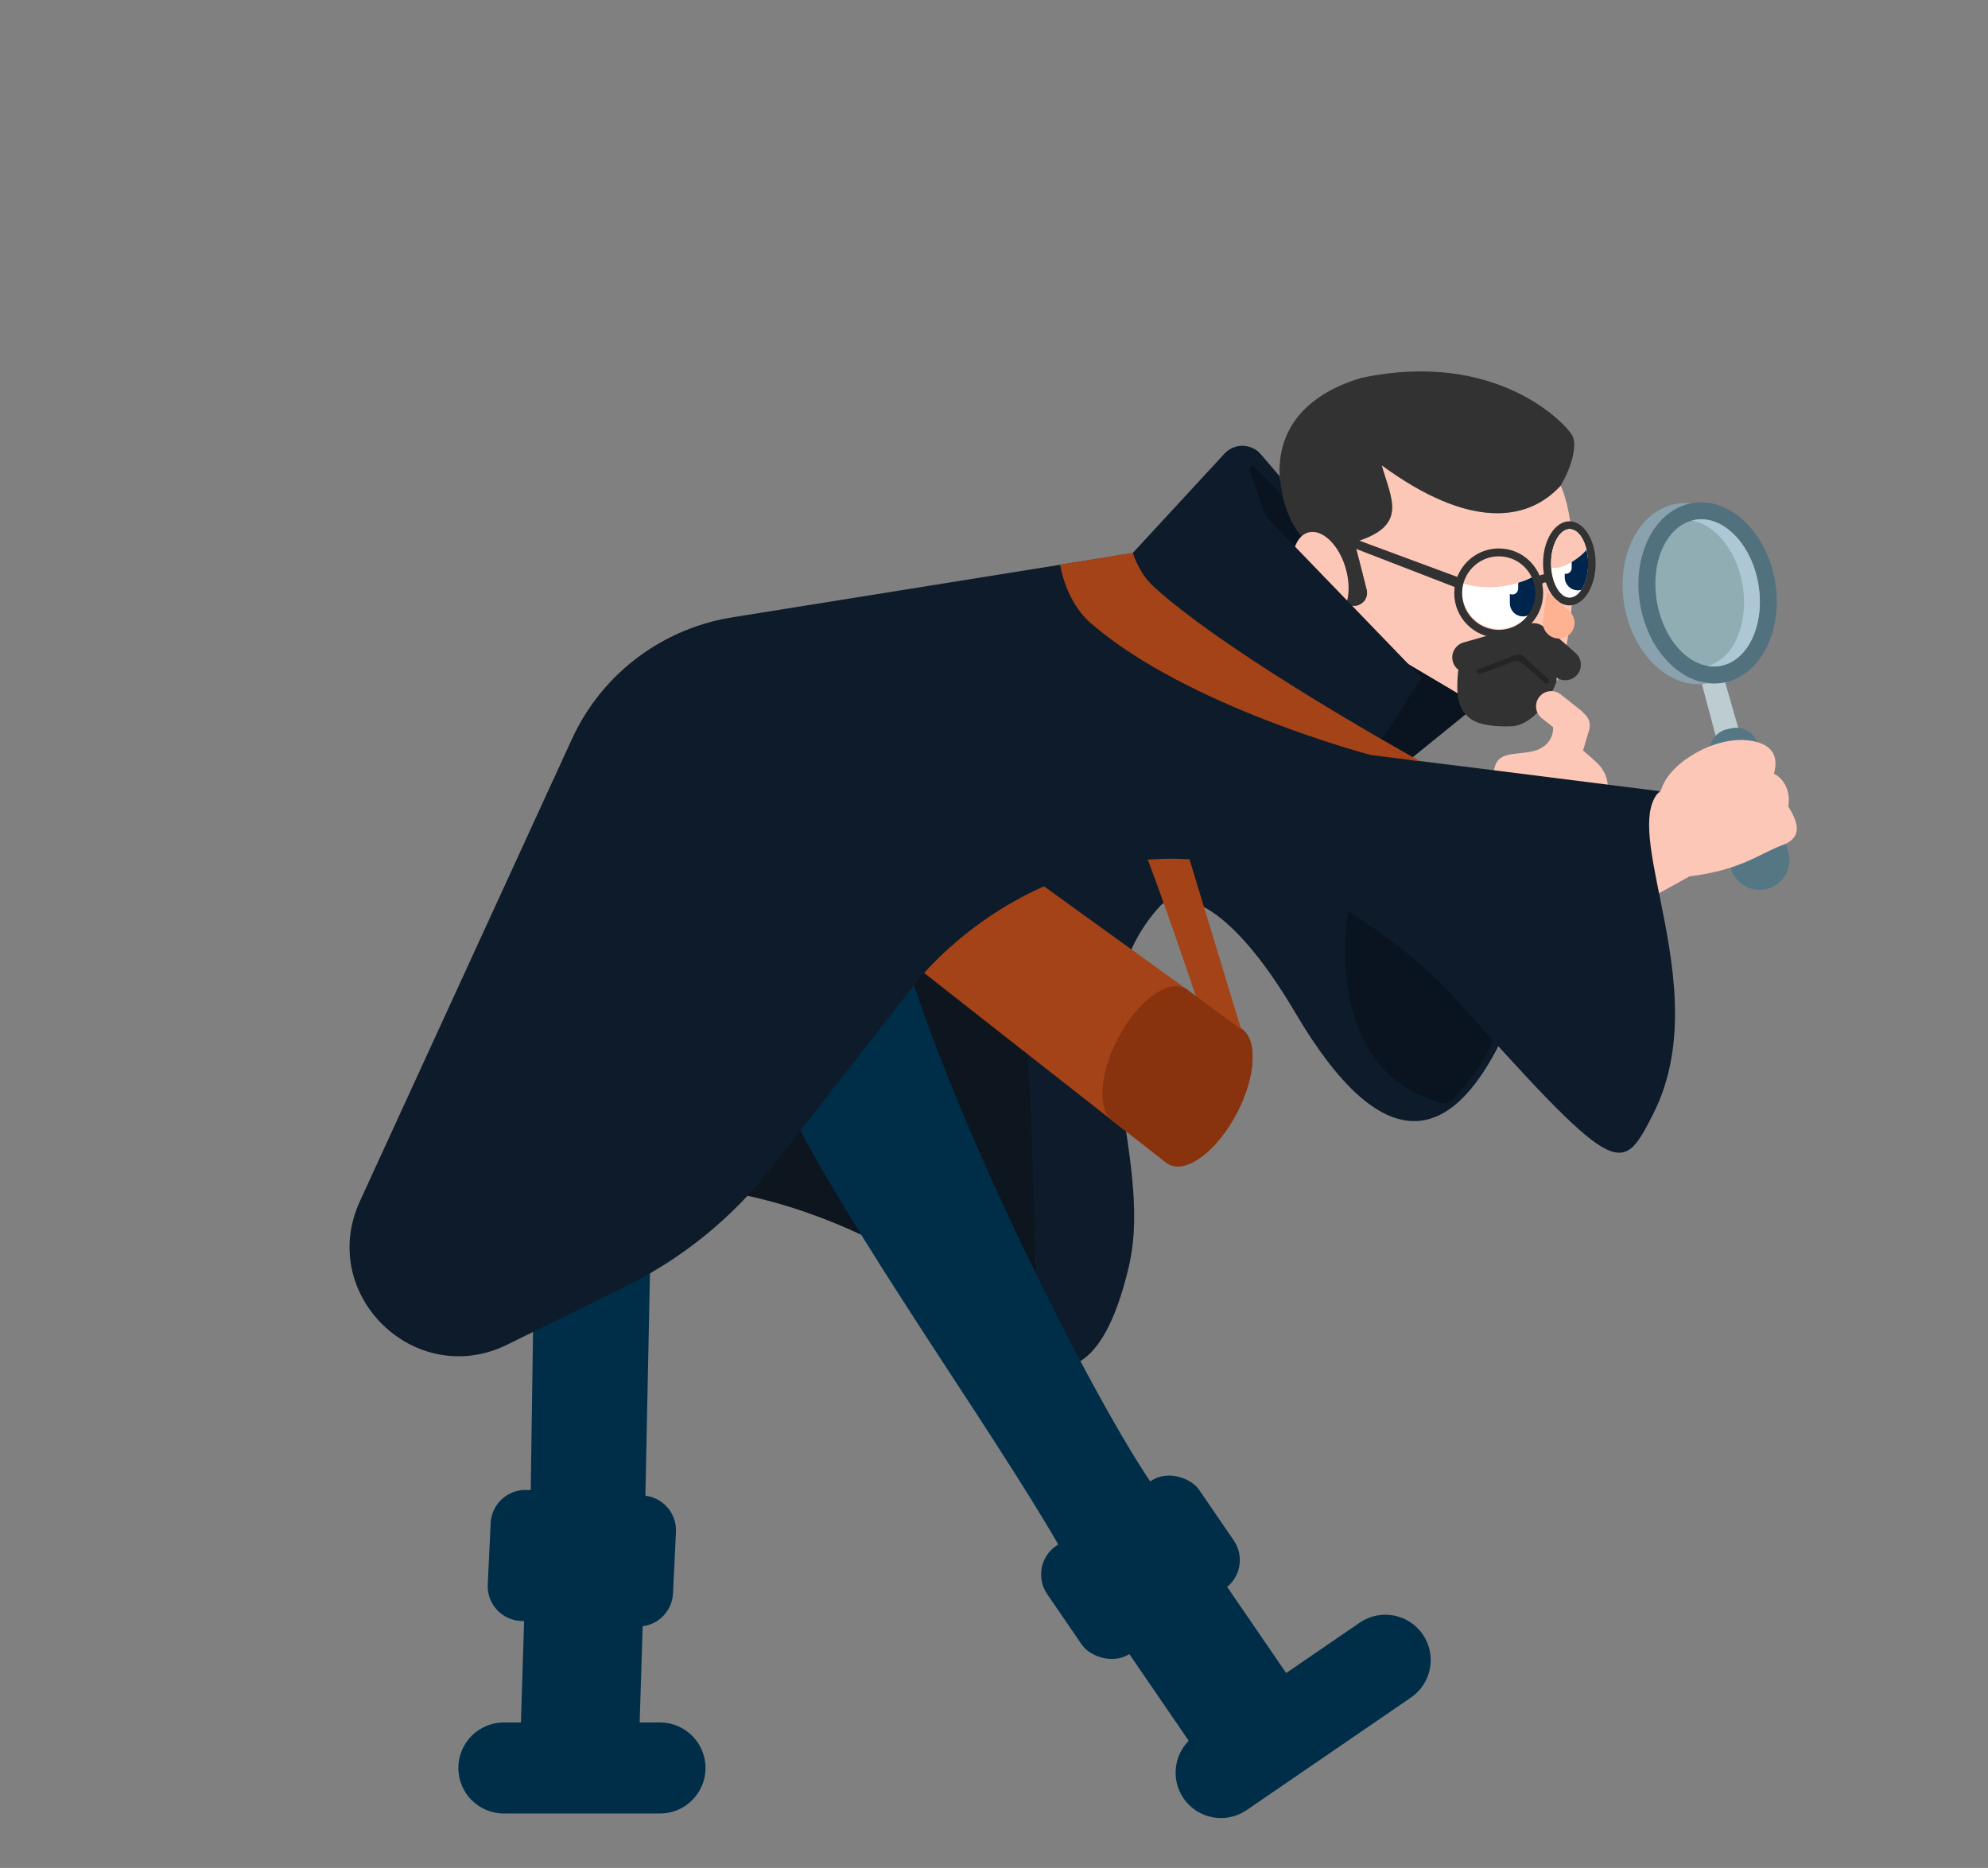 <svg width="182" height="171" viewBox="0 0 182 171" fill="none" xmlns="http://www.w3.org/2000/svg">
<rect x="0" y="0" width="182" height="171" fill="#808080" stroke="none"/>
<path d="M134.17 63.93L125.547 58.273V72.391L134.241 65.343C134.702 64.969 134.666 64.256 134.17 63.93Z" fill="#0A1420"/>
<path d="M126.294 53L114.463 41.81L113.641 41.75L113.921 48.869L121.943 58.474L126.294 53Z" fill="#0A1420"/>
<path d="M143.337 59.519C142.342 64.861 139.714 66.384 138.524 66.477L129.881 61.354L121.238 56.23C121.062 55.684 121.78 55.174 122.161 54.987C122.782 55.368 123.003 55.448 124.086 55.448C124.801 55.385 125.29 54.697 125.113 54.001L124.006 49.632C128.959 48.148 127.375 45.722 126.492 42.594C134.514 48.469 139.848 47.767 142.876 44.459C144.019 46.865 144.58 52.841 143.337 59.519Z" fill="#FDC7B7"/>
<path d="M91.662 86.251C89.832 86.251 86.294 90.569 85.044 91.906C79.697 87.474 74.636 77.865 97.176 74.881C119.716 71.897 133.332 87.367 137.323 95.475C132.791 104.539 126.655 106.404 118.593 92.728C112.144 81.787 107.698 81.592 106.28 82.862C97.537 92.307 105.823 105.322 103.353 115.91C100.882 126.498 96.849 125.475 95.271 124.633C94.389 110.943 94.409 86.251 91.662 86.251Z" fill="#0D1B2A"/>
<path d="M85.341 89.332C87.347 87.347 90.05 85.562 91.879 85.562C93.849 85.562 94.283 98.612 94.696 111.043C94.853 115.785 95.008 120.437 95.244 124.24C89.32 118.352 73.952 107.375 57.768 108.704C44.383 109.803 64.201 96.624 82.167 86.177C83.04 87.305 84.191 88.379 85.341 89.332Z" fill="#0D161F"/>
<path d="M106.755 106.422C106.837 106.487 106.924 106.544 107.017 106.593C108.653 107.446 111.436 105.343 113.234 101.897C114.967 98.574 115.151 95.215 113.697 94.213L92.906 79.211L84.203 88.756L106.743 106.443L106.755 106.422Z" fill="#A44218"/>
<path d="M113.638 94.267L108.284 76.641C106.318 76.641 103.879 75.537 104.173 76.3C106.691 82.845 108.624 88.692 110.189 93.245L113.638 94.267Z" fill="#A44218"/>
<path d="M102.072 102.764C100.453 101.897 100.568 98.464 102.334 95.079C104.105 91.682 106.867 89.621 108.503 90.474C108.657 90.554 108.796 90.658 108.919 90.782L113.365 94.032C113.42 94.054 113.473 94.078 113.526 94.105C115.161 94.959 115.03 98.444 113.232 101.891C111.434 105.338 108.651 107.44 107.015 106.587C106.895 106.524 106.784 106.447 106.683 106.357L102.072 102.764Z" fill="#89330E"/>
<path d="M113.229 101.897C111.432 105.344 108.648 107.446 107.013 106.593C105.377 105.74 105.509 102.254 107.306 98.808C109.104 95.361 111.887 93.259 113.523 94.112C115.159 94.965 115.027 98.451 113.229 101.897Z" fill="#89330E"/>
<path d="M106.537 137.303C101.692 131.431 84.917 98.88 81.353 81.898C77.496 82.42 68.159 77.684 66.815 80.772C66.02 82.601 68.069 93.763 72.912 102.842C80.09 116.294 92.153 132.698 98.076 143.494C98.745 142.779 103.697 139.725 106.537 137.303Z" fill="#002E48"/>
<path d="M48.508 142.035L49.372 82.035H60.214L58.98 142.035H48.508Z" fill="#002E48"/>
<path d="M108.352 164.629C107.056 162.737 107.539 160.152 109.432 158.855L124.48 148.548C126.373 147.251 128.958 147.734 130.254 149.627C131.55 151.52 131.067 154.105 129.175 155.401L114.126 165.709C112.234 167.005 109.649 166.522 108.352 164.629Z" fill="#002E48"/>
<rect x="101.727" y="148.996" width="10.865" height="19.553" transform="rotate(-34.41 101.727 148.996)" fill="#002E48"/>
<rect x="94.07" y="143.309" width="16.87" height="11.963" rx="3.185" transform="rotate(-34.41 94.07 143.309)" fill="#002E48"/>
<path d="M41.961 161.851C41.961 159.549 43.827 157.684 46.128 157.684H60.422C62.724 157.684 64.589 159.549 64.589 161.851C64.589 164.152 62.724 166.018 60.422 166.018H46.128C43.827 166.018 41.961 164.152 41.961 161.851Z" fill="#002E48"/>
<rect x="48.031" y="146.805" width="10.865" height="13.595" transform="rotate(1.791 48.031 146.805)" fill="#002E48"/>
<path d="M44.92 139.432C45.003 137.675 46.495 136.319 48.253 136.402L58.852 136.906C60.609 136.99 61.966 138.482 61.883 140.239L61.615 145.866C61.532 147.623 60.039 148.98 58.282 148.897L47.682 148.392C45.925 148.309 44.569 146.817 44.652 145.059L44.92 139.432Z" fill="#002E48"/>
<path d="M131.953 100.96C122.697 98.503 122.515 87.734 123.588 82.54C123.307 81.156 123.308 79.652 124.19 80.334C128.968 84.027 134.831 90.507 136.603 94.311C136.937 94.781 136.609 96.678 133.002 100.643C132.738 100.933 132.332 101.061 131.953 100.96Z" fill="#0A1420"/>
<path d="M122.68 69.664C126.001 67.45 127.86 61.877 128.896 59.918L122.68 55.707L106.016 66.997C110.187 68.808 119.359 71.878 122.68 69.664Z" fill="#FDC7B7"/>
<path d="M133.439 63.464C133.551 64.574 133.838 65.201 134.654 65.817C135.785 66.671 138.545 66.479 138.545 66.479C139.48 66.406 141.283 65.449 142.504 62.449L142.509 61.937C142.522 60.63 141.473 59.56 140.166 59.547L135.845 59.504C134.538 59.491 133.468 60.54 133.455 61.847C133.455 61.847 133.375 62.836 133.439 63.464Z" fill="#323232"/>
<path d="M140.923 63.799C141.398 63.196 142.272 63.093 142.874 63.568L144.744 65.042C144.846 65.122 144.933 65.214 145.006 65.314C145.448 65.66 145.657 66.254 145.486 66.825L144.924 68.703C145.319 69.033 145.731 69.392 146.145 69.779C147.814 71.335 147.155 73.368 146.546 73.97L137.863 81.51L127.656 77.118C129.769 77.038 134.587 76.176 136.961 73.368C136.234 69.268 137.284 69.153 139.106 68.954C139.395 68.922 139.704 68.889 140.029 68.836C141.896 68.536 142.239 67.209 142.177 66.557L141.154 65.75C140.551 65.275 140.448 64.401 140.923 63.799Z" fill="#FDC7B7"/>
<path d="M157.738 61.78L159.32 67.269L157.236 67.988L155.69 62.184L157.738 61.78Z" fill="#BDCCD1"/>
<ellipse opacity="0.4" cx="156.33" cy="54.275" rx="4.719" ry="6.791" transform="rotate(-9.65 156.33 54.275)" fill="#A9F0FF"/>
<path d="M156.543 69.148C156.341 68.049 157.046 66.989 158.138 66.751L158.504 66.671C159.574 66.438 160.64 67.077 160.938 68.13L163.723 77.979C164.127 79.407 163.32 80.897 161.902 81.339C160.333 81.829 158.69 80.836 158.393 79.219L156.543 69.148Z" fill="#557783"/>
<path fill-rule="evenodd" clip-rule="evenodd" d="M157.726 62.505C161.138 61.925 163.278 57.773 162.505 53.23C161.733 48.688 158.341 45.476 154.929 46.056C151.517 46.636 149.378 50.789 150.15 55.331C150.922 59.873 154.314 63.085 157.726 62.505ZM157.467 60.974C160.036 60.537 161.609 57.185 160.98 53.487C160.352 49.79 157.759 47.146 155.19 47.583C152.62 48.02 151.047 51.372 151.676 55.069C152.305 58.767 154.897 61.41 157.467 60.974Z" fill="#51717E"/>
<path d="M157.462 60.973C160.031 60.536 161.604 57.184 160.976 53.487C160.347 49.789 157.754 47.145 155.185 47.582C155.08 47.6 154.977 47.623 154.875 47.65C157.034 48.015 158.997 50.401 159.533 53.553C160.136 57.1 158.714 60.328 156.329 60.972C156.703 61.035 157.083 61.038 157.462 60.973Z" fill="#ADC8D4"/>
<path d="M154.79 46.077C151.458 46.743 149.385 50.846 150.147 55.327C150.82 59.287 153.485 62.236 156.417 62.542C156.372 62.551 156.326 62.56 156.281 62.568C152.869 63.148 149.477 59.936 148.705 55.394C147.932 50.851 150.072 46.699 153.484 46.118C153.921 46.044 154.358 46.032 154.79 46.077Z" fill="#89A2AE"/>
<path d="M126.493 42.591C134.514 48.467 139.848 47.765 142.876 44.456C143.979 42.591 144.348 40.763 143.979 39.944C143.518 38.922 137.081 31.923 124.568 34.61C113.839 37.899 117.408 47.204 119.053 48.968C120.533 50.556 120.978 49.991 121.219 50.813C121.348 51.256 121.239 54.002 122.161 54.984C122.783 55.365 123.003 55.446 124.086 55.446C124.801 55.382 125.29 54.694 125.113 53.998L124.006 49.63C128.959 48.146 127.375 45.72 126.493 42.591Z" fill="#323232"/>
<path d="M152.051 72.353C151.957 72.635 151.645 72.74 151.398 72.688L149.81 72.529L147.25 84.463C148.086 83.946 150.738 82.376 154.664 80.232C159.536 79.615 161.001 78.152 163.296 77.324C165.273 76.513 164.355 74.891 163.719 73.833C164.002 72.042 162.966 71.089 162.413 70.837C162.59 70.049 162.96 68.334 160.471 67.84C158.057 67.361 155.627 68.723 155.483 68.806L155.469 68.813C152.861 70.222 152.262 71.722 152.051 72.353Z" fill="#FDC7B7"/>
<ellipse cx="120.888" cy="52.702" rx="2.406" ry="4.111" transform="rotate(-15.938 120.888 52.702)" fill="#FDC7B7"/>
<path d="M84.006 89.757C91.322 81.067 110.818 69.359 132.529 90.624C148.09 108.01 148.388 107.764 151.319 102.034C154.659 95.503 153.137 87.972 151.936 82.026C151.038 77.584 150.32 74.026 151.94 72.431C151.689 72.399 151.323 72.353 150.86 72.294C145.477 71.612 127.046 69.276 125.55 69.147L130.142 62.043L116.194 47.591C115.964 47.352 115.789 47.066 115.681 46.752L114.403 43.031C114.307 42.749 114.659 42.532 114.867 42.746L117.409 45.359L117.148 43.594L115.43 41.591C114.562 40.578 113.004 40.549 112.099 41.53L103.692 50.637L67.296 56.473C67.295 56.473 67.295 56.474 67.295 56.474C60.964 57.403 55.222 61.42 52.358 67.661L32.947 109.97C29.028 118.513 38.004 127.247 46.437 123.096L57.278 117.76C62.485 115.197 67.044 111.489 70.615 106.914L84.006 89.757Z" fill="#0D1B2A"/>
<path fill-rule="evenodd" clip-rule="evenodd" d="M144.763 53.913C145.115 53.348 145.356 52.523 145.356 51.573C145.356 50.623 145.115 49.797 144.763 49.232C144.404 48.657 144.001 48.445 143.678 48.445C143.354 48.445 142.948 48.658 142.586 49.234C142.231 49.8 141.988 50.625 141.988 51.573C141.988 52.521 142.231 53.346 142.586 53.911C142.948 54.488 143.354 54.701 143.678 54.701C144.001 54.701 144.404 54.489 144.763 53.913ZM143.678 55.423C145.004 55.423 146.078 53.699 146.078 51.573C146.078 49.447 145.004 47.723 143.678 47.723C142.353 47.723 141.266 49.447 141.266 51.573C141.266 53.699 142.353 55.423 143.678 55.423Z" fill="#323232"/>
<ellipse cx="137.256" cy="54.155" rx="3.404" ry="3.424" fill="white"/>
<path opacity="0.4" d="M143.7 54.702C143.929 54.702 144.155 54.616 144.365 54.448C144.574 54.281 144.764 54.036 144.921 53.728C145.079 53.421 145.201 53.057 145.28 52.659C145.359 52.261 145.394 51.838 145.382 51.414C145.371 50.99 145.313 50.575 145.212 50.194C145.111 49.814 144.97 49.475 144.797 49.199C144.623 48.923 144.421 48.715 144.203 48.588C143.985 48.461 143.756 48.418 143.528 48.462L143.7 51.574L143.7 54.702Z" fill="#A9F0FF"/>
<ellipse cx="143.7" cy="51.574" rx="1.684" ry="3.128" fill="white"/>
<path d="M145.395 51.617C145.395 52.567 145.153 53.393 144.801 53.958C144.793 53.972 144.784 53.985 144.775 53.999C144.673 54.027 144.565 54.042 144.453 54.042C143.789 54.042 143.25 53.504 143.25 52.839V50.914C143.25 50.25 143.789 49.711 144.453 49.711C144.63 49.711 144.797 49.749 144.949 49.817C145.041 49.938 145.125 50.065 145.201 50.198C145.323 50.62 145.395 51.1 145.395 51.617Z" fill="#00254D"/>
<path fill-rule="evenodd" clip-rule="evenodd" d="M143.346 50.207C143.047 50.207 142.805 50.449 142.805 50.748V51.992C142.805 52.291 143.047 52.533 143.346 52.533C143.645 52.533 143.888 52.291 143.888 51.992V50.748C143.888 50.449 143.645 50.207 143.346 50.207Z" fill="white"/>
<path d="M140.633 54.255V54.352C140.623 55.067 140.397 55.729 140.018 56.276C139.844 56.374 139.643 56.429 139.43 56.429C138.765 56.429 138.227 55.891 138.227 55.226V53.301C138.227 52.636 138.765 52.098 139.43 52.098C139.606 52.098 139.774 52.136 139.925 52.204C140.36 52.774 140.622 53.484 140.633 54.255Z" fill="#00254D"/>
<path d="M138.448 52.098C138.149 52.098 137.906 52.34 137.906 52.639V53.882C137.906 54.181 138.149 54.424 138.448 54.424C138.747 54.424 138.989 54.181 138.989 53.882V52.639C138.989 52.34 138.747 52.098 138.448 52.098Z" fill="white"/>
<path d="M140.847 52.475C140.076 53.138 136.75 54.509 133.391 53.235C133.354 53.221 133.317 53.206 133.281 53.192C133.761 51.47 135.335 50.207 137.202 50.207C138.798 50.207 140.18 51.13 140.847 52.475Z" fill="#FDC7B7"/>
<path fill-rule="evenodd" clip-rule="evenodd" d="M137.214 57.667C139.053 57.667 140.553 56.164 140.553 54.298C140.553 52.432 139.053 50.929 137.214 50.929C135.371 50.929 133.855 52.437 133.855 54.298C133.855 56.159 135.371 57.667 137.214 57.667ZM137.214 58.389C139.457 58.389 141.274 56.557 141.274 54.298C141.274 52.039 139.457 50.207 137.214 50.207C134.972 50.207 133.133 52.039 133.133 54.298C133.133 56.557 134.972 58.389 137.214 58.389Z" fill="#323232"/>
<path d="M142.031 51.991C142.279 51.998 142.515 51.983 142.698 51.955C143.448 51.836 144.782 50.962 145.245 50.323C144.985 49.218 144.391 48.445 143.7 48.445C142.77 48.445 142.016 49.846 142.016 51.574C142.016 51.715 142.021 51.855 142.031 51.991Z" fill="#FDC7B7"/>
<path d="M97.055 51.696L103.717 50.605C103.717 50.605 104.213 52.433 105.658 53.742C112.771 60.187 130.035 69.694 130.035 69.694L125.494 69.116C125.494 69.116 108.746 64.731 99.882 57.071C97.516 55.026 97.055 51.696 97.055 51.696Z" fill="#A44218"/>
<path d="M140.02 57.101C140.777 56.887 141.564 57.326 141.779 58.082C141.993 58.839 141.554 59.626 140.798 59.841L134.766 61.553C134.01 61.768 133.222 61.329 133.008 60.572C132.793 59.816 133.232 59.029 133.988 58.814L140.02 57.101Z" fill="#323232"/>
<path d="M142.443 58.195C141.853 57.675 140.953 57.733 140.434 58.322C139.914 58.913 139.971 59.812 140.561 60.332L142.361 61.918C142.951 62.438 143.851 62.381 144.371 61.791C144.89 61.201 144.834 60.301 144.243 59.781L142.443 58.195Z" fill="#323232"/>
<path d="M135.32 61.26L137.95 60.277C138.086 60.227 138.908 59.769 139.353 60.005C139.494 60.079 139.605 60.213 139.678 60.277L141.741 62.167C141.84 62.254 141.849 62.405 141.762 62.504C141.674 62.602 141.523 62.612 141.424 62.525L139.422 60.755C138.994 60.363 138.475 60.543 138.292 60.652L137.573 60.925L135.487 61.708C135.363 61.753 135.225 61.69 135.179 61.567C135.133 61.443 135.196 61.306 135.32 61.26Z" fill="#242424"/>
<path d="M133.331 53.801L121.459 49.209L121.078 48.246L133.531 52.858L133.331 53.801Z" fill="#323232"/>
<path d="M143.695 55.959C143.695 55.959 143.696 55.958 143.695 55.958L141.77 54.283C141.698 54.221 141.585 54.264 141.573 54.358L141.273 56.704C141.155 57.28 141.399 57.896 141.93 58.229C142.612 58.657 143.508 58.456 143.931 57.78C144.303 57.188 144.188 56.428 143.694 55.961C143.694 55.961 143.694 55.96 143.695 55.959Z" fill="#FFB291"/>
<path fill-rule="evenodd" clip-rule="evenodd" d="M141.3 53.356C141.233 53.391 141.17 53.459 141.119 53.553C141.021 53.736 140.794 53.804 140.611 53.706C140.429 53.608 140.361 53.38 140.459 53.198C140.554 53.021 140.71 52.819 140.951 52.692C141.204 52.559 141.509 52.532 141.845 52.645C142.042 52.71 142.148 52.922 142.083 53.119C142.017 53.316 141.805 53.422 141.608 53.356C141.445 53.302 141.354 53.327 141.3 53.356Z" fill="#323232"/>
</svg>
